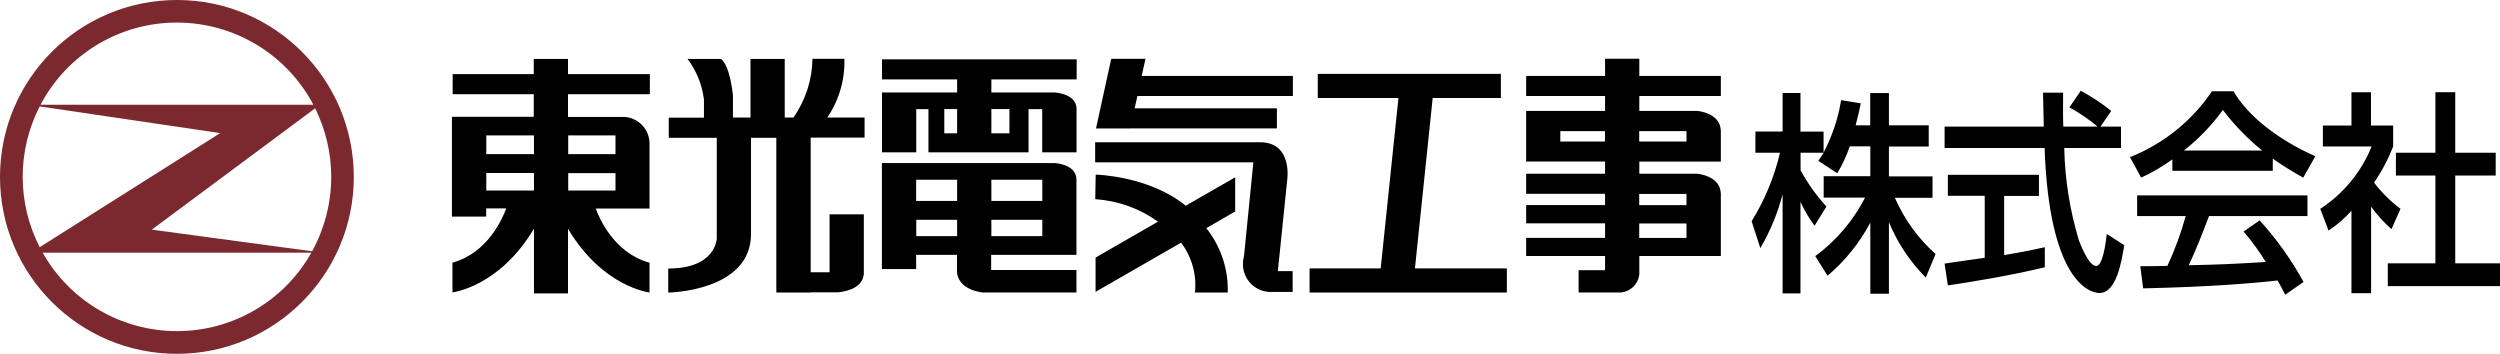 <?xml version="1.0" encoding="UTF-8"?>
<svg id="_レイヤー_2" data-name="レイヤー_2" xmlns="http://www.w3.org/2000/svg" width="237.98" height="33.67" viewBox="0 0 237.98 33.67">
  <defs>
    <style>
      .cls-1 {
        fill: #7b292f;
      }
    </style>
  </defs>
  <g id="layout">
    <g>
      <path d="M216.79,26.7c-2.46.28-6.5.61-12.78.75l-.27-2.11c.38,0,2.02,0,2.58-.03.71-1.53,1.29-3.11,1.74-4.74h-4.62v-1.97h16.21v1.97h-9.37c-.62,1.65-1.31,3.38-1.93,4.68,3.36-.08,3.74-.1,7.34-.31-.63-1.02-1.34-1.99-2.12-2.9l1.53-1.06c1.62,1.78,3.02,3.75,4.18,5.86l-1.75,1.22c-.22-.47-.46-.92-.73-1.36ZM178.04,27.94v-6.75c-1.02,1.93-2.41,3.65-4.07,5.06l-1.17-1.87c1.99-1.46,3.61-3.37,4.74-5.57h-3.94v-2.04h4.44v-2.84h-1.96c-.3.9-.7,1.76-1.19,2.56l-1.8-1.18c.14-.2.34-.49.51-.77h-2.2v1.68c.68,1.24,1.51,2.4,2.46,3.44l-1.13,1.83c-.53-.71-.97-1.47-1.34-2.28v8.72h-1.7v-9.45c-.46,1.8-1.18,3.53-2.12,5.14l-.83-2.56c1.25-2.01,2.16-4.22,2.7-6.52h-2.34v-2.02h2.59v-3.67h1.7v3.68h2.2v2c.82-1.57,1.39-3.25,1.67-5l1.87.31c-.11.56-.26,1.24-.49,2.09h1.39v-3.07h1.78v3.07h3.79v2.02h-3.79v2.84h4.15v2.04h-3.58c.89,2.04,2.21,3.87,3.87,5.35l-.93,2.24c-1.5-1.51-2.7-3.3-3.51-5.27v6.81h-1.78ZM50.83,27.92v-6.15c-3.33,5.57-7.76,6.06-7.76,6.06v-2.83c3.4-.92,4.81-4.31,5.12-5.16h-1.91v.78h-3.26v-9.5h7.79v-2.15h-7.72v-1.91h7.72v-1.45h3.26v1.45h7.79v1.91h-7.79v2.16h5.38c1.38.09,2.43,1.26,2.38,2.64v6.08h-5.12c.3.84,1.72,4.23,5.12,5.16v2.83s-4.43-.49-7.76-6.06v6.15h-3.26ZM54.09,18.14h4.5v-1.66h-4.5v1.66ZM46.29,18.14h4.54v-1.67h-4.54v1.67ZM54.09,14.67h4.5v-1.78h-4.5v1.78ZM46.29,14.67h4.54v-1.78h-4.54v1.78ZM223.84,27.91v-7.85c-.64.72-1.37,1.35-2.18,1.89l-.79-2.07c2.2-1.43,3.91-3.5,4.89-5.94h-4.64v-1.99h2.72v-3.17h1.86v3.17h2.11v1.99c-.47,1.21-1.08,2.37-1.82,3.44.72.94,1.57,1.79,2.52,2.5l-.86,1.93c-.72-.64-1.37-1.35-1.94-2.13v8.23h-1.86ZM194.61,14.09h-9.5v-2.04h9.44c0-.44-.05-2.7-.07-3.23h1.91c0,1.26-.02,2.42.02,3.23h3.26c-.83-.7-1.73-1.31-2.68-1.83l1.08-1.58c1.03.55,2,1.19,2.9,1.92l-1.02,1.49h1.95v2.04h-5.4c.06,2.96.53,5.91,1.38,8.75.09.23.91,2.48,1.66,2.48.62,0,.9-2.11,1.01-3.05l1.66,1.07c-.25,1.56-.74,4.55-2.36,4.55-1.08,0-4.79-1.4-5.22-13.79ZM124.66,27.85v-2.3h6.77l1.69-16.22h-7.68v-2.3h17.43v2.3h-6.49l-1.69,16.22h8.75v2.3h-18.78ZM150.27,27.85v-2.13h2.52v-1.35h-7.51v-1.73h7.51v-1.38h-7.51v-1.74h7.51v-1.07h-7.51v-1.91h7.51v-1.16h-7.51v-4.82h7.51v-1.42h-7.51v-1.91h7.51v-1.64h3.26v1.64h7.76v1.91h-7.76v1.42h5.53s2.13.17,2.22,1.81h.01v3.01h-7.76v1.16h5.53s2.13.18,2.22,1.81h.01v6.02h-7.76v1.39c.09,1.06-.7,1.99-1.77,2.08-.07,0-.15,0-.22,0h-3.79ZM156.04,22.65h4.5v-1.38h-4.5v1.38ZM156.04,19.53h4.5v-1.07h-4.5v1.07ZM156.04,13.47h4.5v-.99h-4.5v.99ZM148.53,13.47h4.25v-.99h-4.25v.99ZM113.75,27.85c.18-1.69-.29-3.39-1.32-4.75l-8.14,4.68v-3.26l5.94-3.42c-1.75-1.26-3.82-2-5.97-2.14l.04-2.34s5.08.11,8.57,2.96l4.71-2.7v3.25l-2.75,1.59c1.39,1.74,2.11,3.91,2.04,6.13h-3.11ZM77.16,27.85h-3.26v-14.73h-2.41v9.15c0,5.49-7.88,5.58-7.88,5.58v-2.29c4.58,0,4.62-2.87,4.62-2.87v-9.57h-4.57v-1.92h3.35v-1.72c-.17-1.41-.71-2.74-1.56-3.87h3.19c.9.73,1.13,3.51,1.13,3.51v2.07h1.67v-5.58h3.26v5.58h.83c1.15-1.64,1.78-3.59,1.81-5.59h3.04c.06,1.99-.51,3.94-1.63,5.59h3.55v1.91h-5.13v12.82h1.8v-5.52h3.26v5.56c0,1.77-2.54,1.87-2.54,1.87h-2.52ZM93.63,27.85s-2.54-.16-2.54-2.14h.01v-1.45h-3.89v1.35h-3.26v-10.09h16.38s2.07.05,2.14,1.52h0v7.22h-8.12v1.44h8.12v2.14h-8.86ZM94.37,22.48h4.85v-1.56h-4.85v1.56ZM87.22,22.48h3.89v-1.56h-3.89v1.56ZM94.37,19.13h4.85v-2.02h-4.85v2.02ZM87.21,19.13h3.9v-2.02h-3.9v2.02ZM121.26,27.78c-1.46.16-2.77-.89-2.93-2.35-.04-.35,0-.71.09-1.05l.89-8.93h-15.06v-1.91h15.69c3.16,0,2.59,3.62,2.59,3.62l-.89,8.65h1.41v1.98h-1.81ZM227.3,27.25v-2.18h4.53v-8.36h-3.76v-2.17h3.76v-5.76h1.89v5.76h3.85v2.17h-3.85v8.36h4.26v2.17h-10.68ZM185.11,25.09c.97-.15,3.4-.49,3.82-.55v-5.9h-3.51v-2h8.67v2.01h-3.31v5.63c2.07-.34,3.16-.59,3.87-.75v1.91c-2.93.73-7.11,1.42-9.23,1.73l-.31-2.07ZM216.35,15.11v1.15h-9.56v-1.09c-.93.68-1.92,1.26-2.97,1.74l-1.06-1.95c3.17-1.26,5.89-3.44,7.8-6.27h2.06c1.32,2.32,4.22,4.61,7.78,6.18l-1.15,2.04c-1-.55-1.96-1.15-2.89-1.8h0ZM207.89,14.33h7.45c-1.39-1.13-2.65-2.43-3.74-3.86-1.05,1.45-2.3,2.75-3.71,3.86h0ZM99.21,14.5v-4.11h-1.3v4.11h-9.53v-4.11h-1.16v4.11h-3.26v-5.7h7.15v-1.24h-7.15v-1.91h18.53v1.91h-8.12v1.24h5.97s2.07.06,2.14,1.52h0v4.18h-3.27ZM94.37,12.69h1.72v-2.31h-1.72v2.31ZM89.89,12.69h1.22v-2.31h-1.22v2.31ZM107.59,12.23h-3.26l1.45-6.63h3.26l-.36,1.63h14.39v1.91h-14.8l-.26,1.17h13.54v1.91h-13.96Z"/>
      <path class="cls-1" d="M16.84,0C7.54,0,0,7.54,0,16.84s7.54,16.84,16.84,16.84,16.84-7.54,16.84-16.84h0C33.67,7.54,26.14,0,16.85,0h-.01M31.53,16.83c0,2.48-.63,4.92-1.82,7.09l-15.26-2.06,15.55-11.55c1,2.02,1.53,4.25,1.53,6.51M16.85,2.15c5.44,0,10.44,3.01,12.98,7.82H3.86c2.54-4.82,7.54-7.83,12.98-7.82M3.78,10.13l17.18,2.54L3.78,23.53c-2.16-4.2-2.16-9.2,0-13.4M16.85,31.52c-5.3,0-10.19-2.85-12.79-7.47h25.58c-2.6,4.62-7.49,7.47-12.79,7.47"/>
    </g>
  </g>
</svg>